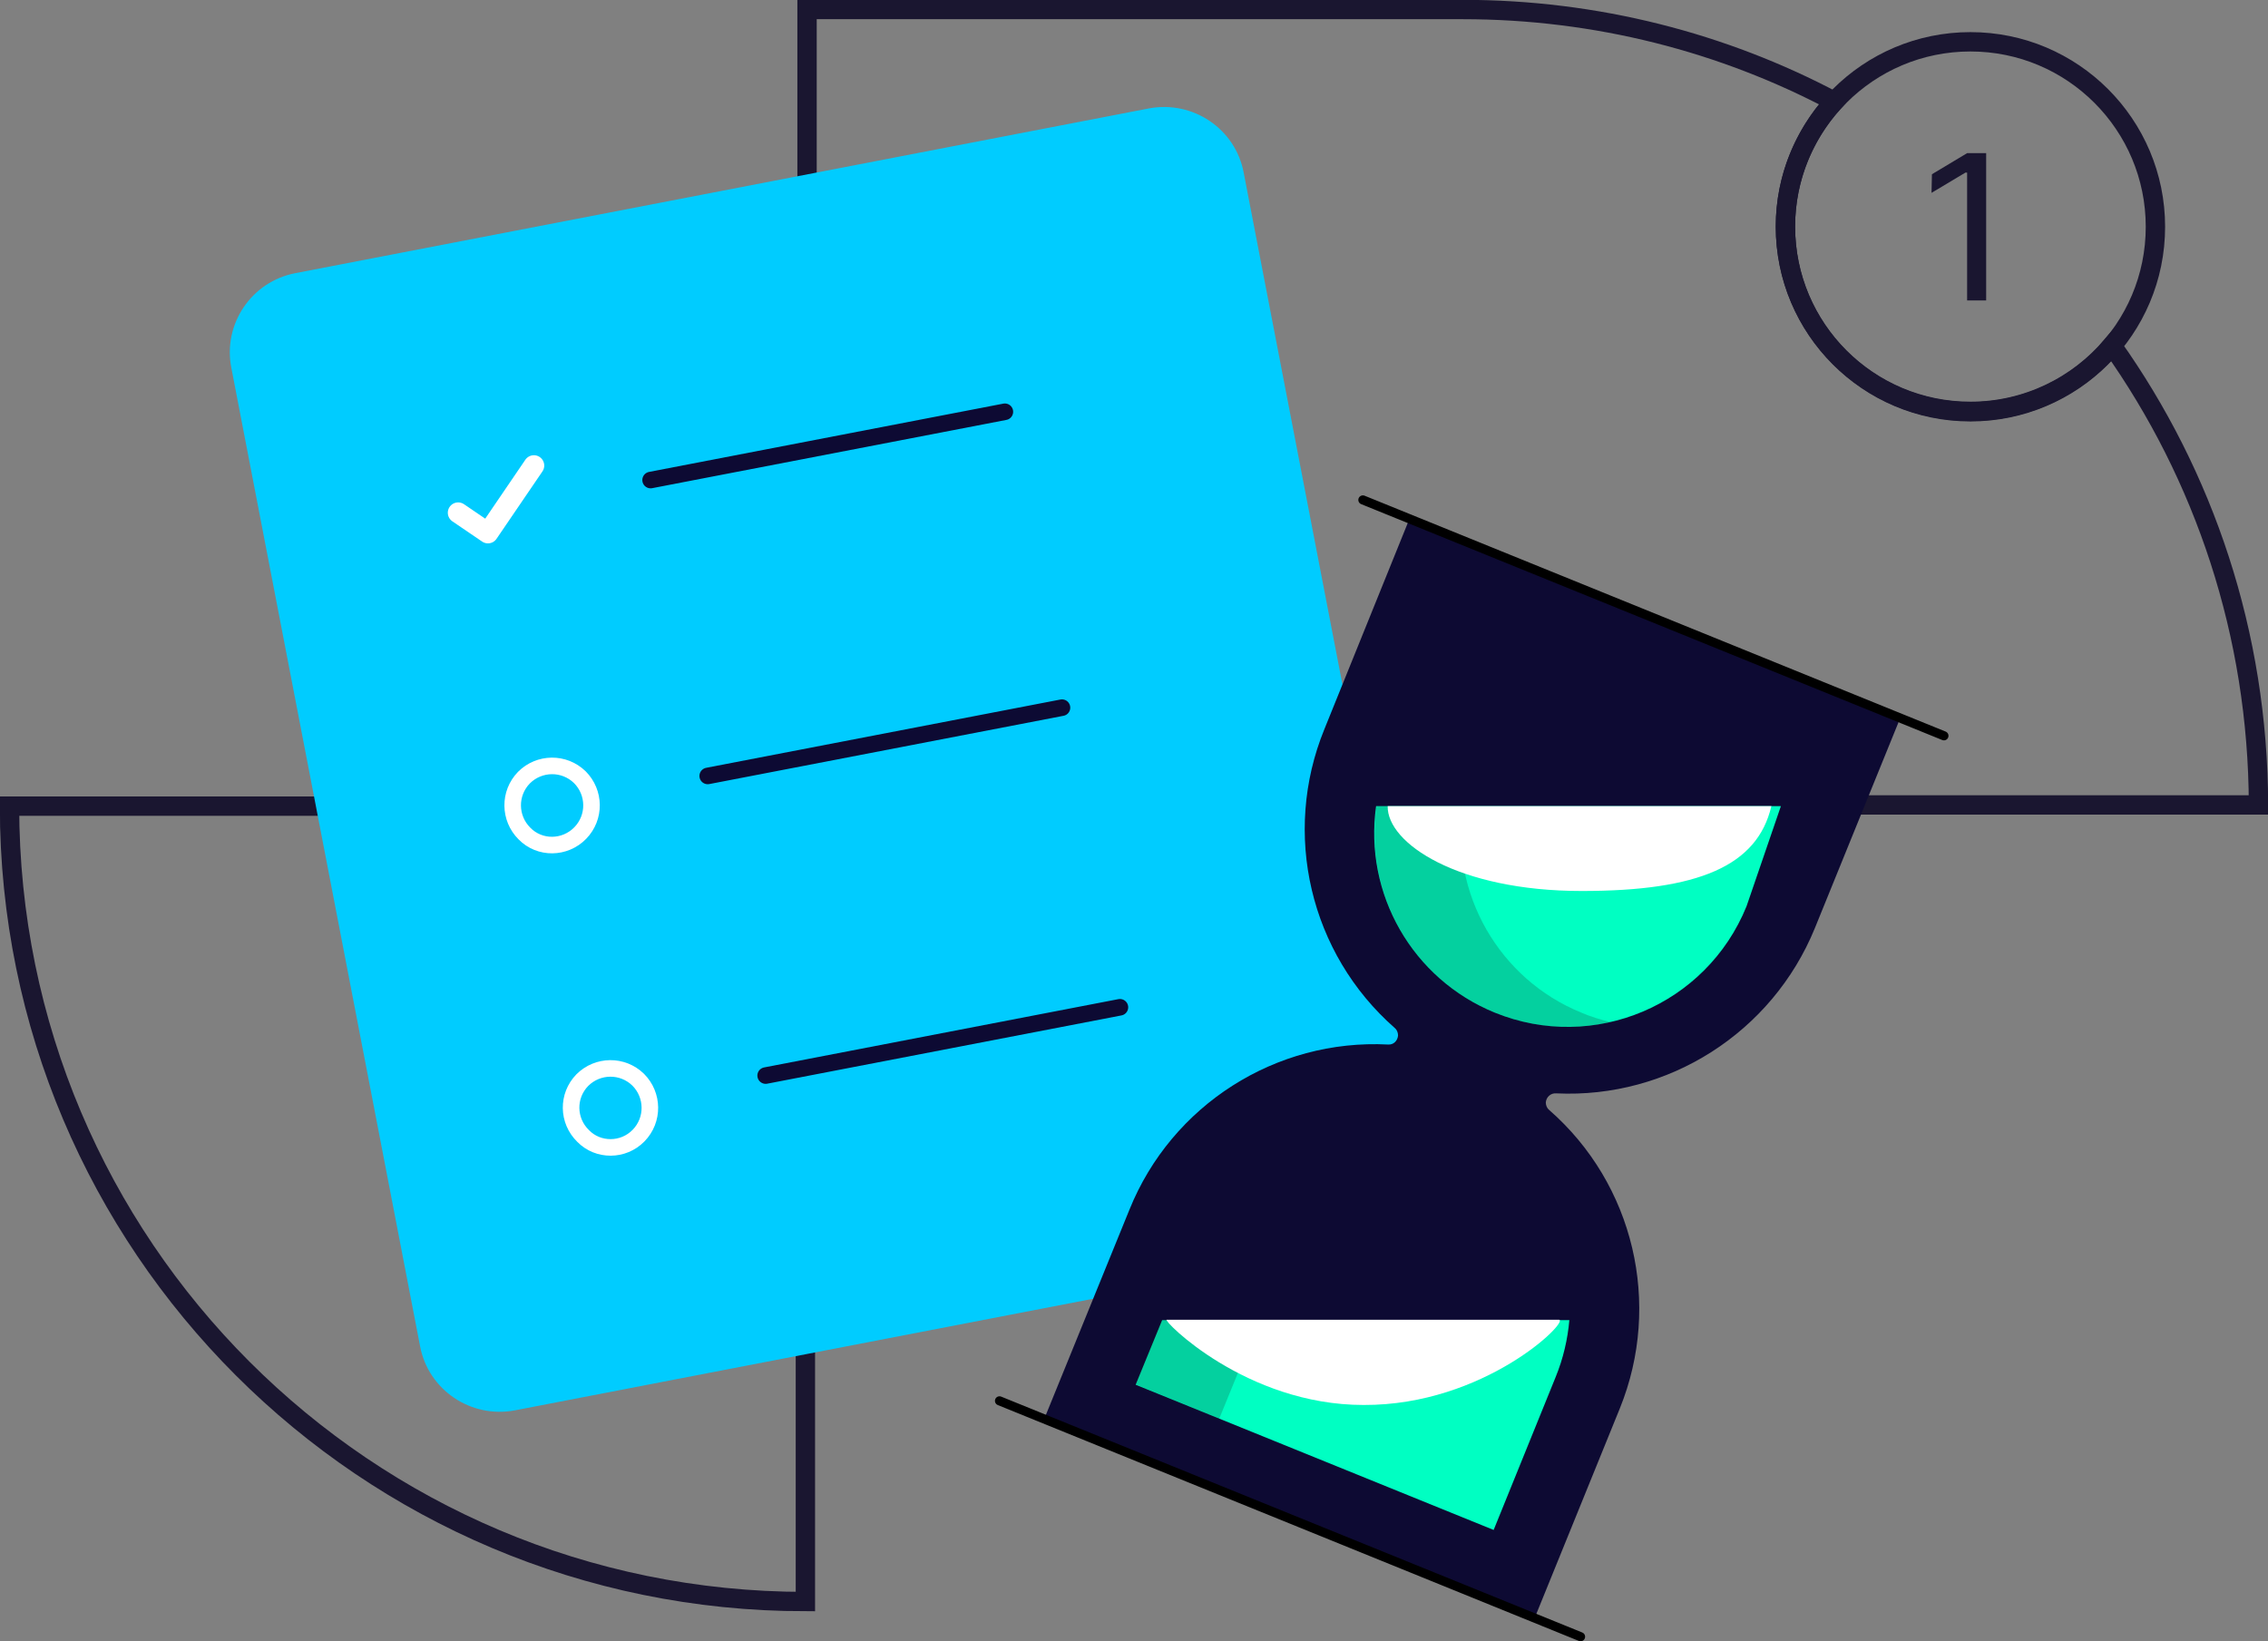 <?xml version="1.0" encoding="utf-8"?>
<!-- Generator: Adobe Illustrator 27.8.1, SVG Export Plug-In . SVG Version: 6.00 Build 0)  -->
<svg version="1.1" id="Layer_1" xmlns="http://www.w3.org/2000/svg" xmlns:xlink="http://www.w3.org/1999/xlink" x="0px" y="0px"
	 viewBox="0 0 548 396.6" style="enable-background:new 0 0 548 396.6;" xml:space="preserve">
<rect x="0" y="0" width="548" height="396.6" fill="#808080" stroke="none"/>
<style type="text/css">
	.st0{fill:#00CCFF;}
	.st1{fill:none;stroke:#FFFFFF;stroke-width:5;stroke-linecap:round;stroke-linejoin:round;}
	.st2{fill:none;stroke:#FFFFFF;stroke-width:4;stroke-linecap:round;stroke-linejoin:round;}
	.st3{fill:none;stroke:#0D0A33;stroke-width:4;stroke-linecap:round;stroke-linejoin:round;}
	.st4{fill:#0D0A33;}
	.st5{fill:#00FFC2;}
	.st6{opacity:0.2;fill:#181818;enable-background:new    ;}
	.st7{fill:none;stroke:#000000;stroke-width:2.197;stroke-linecap:round;stroke-linejoin:round;}
	.st8{fill:#FFFFFF;}
	.st9{fill:none;stroke:#1A1630;stroke-width:4.676;}
	.st10{fill:#1A1630;}
	.st11{fill:#7FFFE0;}
	.st12{fill:#00D2C2;}
	.st13{fill:none;stroke:#1DB4FD;stroke-width:2.222;stroke-linecap:round;stroke-linejoin:round;}
	.st14{fill:none;stroke:#0D0A33;stroke-width:14;stroke-linecap:round;stroke-linejoin:round;}
	.st15{fill:#966FFF;}
	.st16{fill:#F6F6F6;}
	.st17{fill:#DAC3FF;}
	.st18{fill:none;stroke:#0D0A33;stroke-width:3.607;stroke-linecap:round;stroke-linejoin:round;}
	.st19{fill:none;stroke:#0D0A33;stroke-width:8.255;stroke-linecap:round;stroke-linejoin:round;}
	.st20{fill:#FFB73E;stroke:#0D0A33;stroke-width:3.247;stroke-miterlimit:10;}
	.st21{fill:none;stroke:#0D0A33;stroke-width:3.247;stroke-miterlimit:10;}
	.st22{fill:#FFB73E;stroke:#0D0A33;stroke-width:2.955;stroke-miterlimit:10;}
	.st23{fill:none;stroke:#0D0A33;stroke-width:2.955;stroke-miterlimit:10;}
	.st24{fill:none;stroke:#1A1630;stroke-width:4;}
</style>
<g>
	<polygon class="st10" points="479.9,72.6 479.9,37 475.3,37 466.8,42.1 466.7,46.6 474.9,41.7 475.3,41.7 475.3,72.6 	"/>
	<path class="st9" d="M194.6,387L194.6,387l0-192.2H2.3C2.3,300.9,88.4,387,194.6,387z"/>
	<path class="st9" d="M510.3,83.5c-8.2,9.7-20.5,15.9-34.2,15.9c-24.7,0-44.7-20-44.7-44.7c0-11.6,4.5-22.2,11.8-30.2
		c-26.8-14.2-57.4-22.2-89.8-22.2H195v192.2h350.7C545.6,153.2,532.6,114.9,510.3,83.5z"/>
	<circle class="st9" cx="476.1" cy="54.8" r="44.7"/>
	<g>
		<path class="st0" d="M71.4,66l206.2-39.8c10.6-2,20.9,4.9,22.9,15.5l45.6,236.4c2,10.6-4.9,20.9-15.5,22.9l-206.2,39.8
			c-10.6,2-20.9-4.9-22.9-15.5L55.9,88.9C53.8,78.3,60.8,68,71.4,66z"/>
		<path class="st1" d="M110.7,123.9l7.2,4.9l11.1-16.3"/>
		<path class="st2" d="M140.2,201.3c3.7-3.8,3.6-9.8-0.1-13.5c-3.8-3.7-9.8-3.6-13.5,0.1c-3.7,3.8-3.6,9.8,0.1,13.5
			C130.4,205.2,136.5,205.1,140.2,201.3z"/>
		<path class="st2" d="M154.3,274.4c3.7-3.8,3.6-9.8-0.1-13.5c-3.8-3.7-9.8-3.6-13.5,0.1c-3.7,3.8-3.6,9.8,0.2,13.5
			C144.5,278.2,150.6,278.2,154.3,274.4z"/>
		<path class="st3" d="M157.2,116l85.6-16.5"/>
		<path class="st3" d="M171,187.5l85.6-16.5"/>
		<path class="st3" d="M185,259.9l85.6-16.5"/>
	</g>
	<g>
		<path class="st4" d="M252.3,342.9L370.8,391l20.6-50.7c10.2-25.2,3.4-54.2-17.1-72.1c-0.5-0.4-0.8-1.1-0.8-1.8
			c0.1-1.3,1.2-2.3,2.5-2.2c27.1,1.3,52.2-14.7,62.5-39.9l20.6-50.7l-118.6-48.1L320,176.2c-10.3,25.2-3.5,54.2,17,72.2
			c0.5,0.4,0.8,1.1,0.8,1.8c-0.1,1.3-1.1,2.3-2.4,2.2c-27.1-1.4-52.3,14.6-62.5,39.9L252.3,342.9z"/>
		<path class="st5" d="M379.2,318.9c-0.4,4.7-1.5,9.4-3.3,13.8l-15,37l-86.5-35.1l6.4-15.6H379.2z"/>
		<path class="st6" d="M280.7,318.9l-6.4,15.6l20.3,8.3l6-14.7l34.7-9.2H280.7z"/>
		<path class="st5" d="M332.5,194.8h97.8L422,219c-9.7,23.9-36.9,35.4-60.8,25.7C341.3,236.6,329.5,216,332.5,194.8z"/>
		<path class="st6" d="M361.2,244.7c9.3,3.8,19,4.3,28,2.3c-2.4-0.6-4.8-1.3-7.1-2.3c-19.9-8.1-31.7-28.8-28.7-49.9h-20.8
			C329.5,216,341.3,236.6,361.2,244.7z"/>
		<path class="st7" d="M241.5,338.5l140.4,57"/>
		<path class="st7" d="M329.3,120.8l140.4,57"/>
		<path class="st8" d="M428,194.8h-92.7c-0.2,8.9,16.9,20.5,46.9,20.5C410.3,215.3,424.6,209.3,428,194.8z"/>
		<path class="st8" d="M376.7,318.9h-94.8c-1.1,0,19,20.6,47.6,20.6C358.7,339.6,379.2,319.3,376.7,318.9z"/>
	</g>
</g>
</svg>
